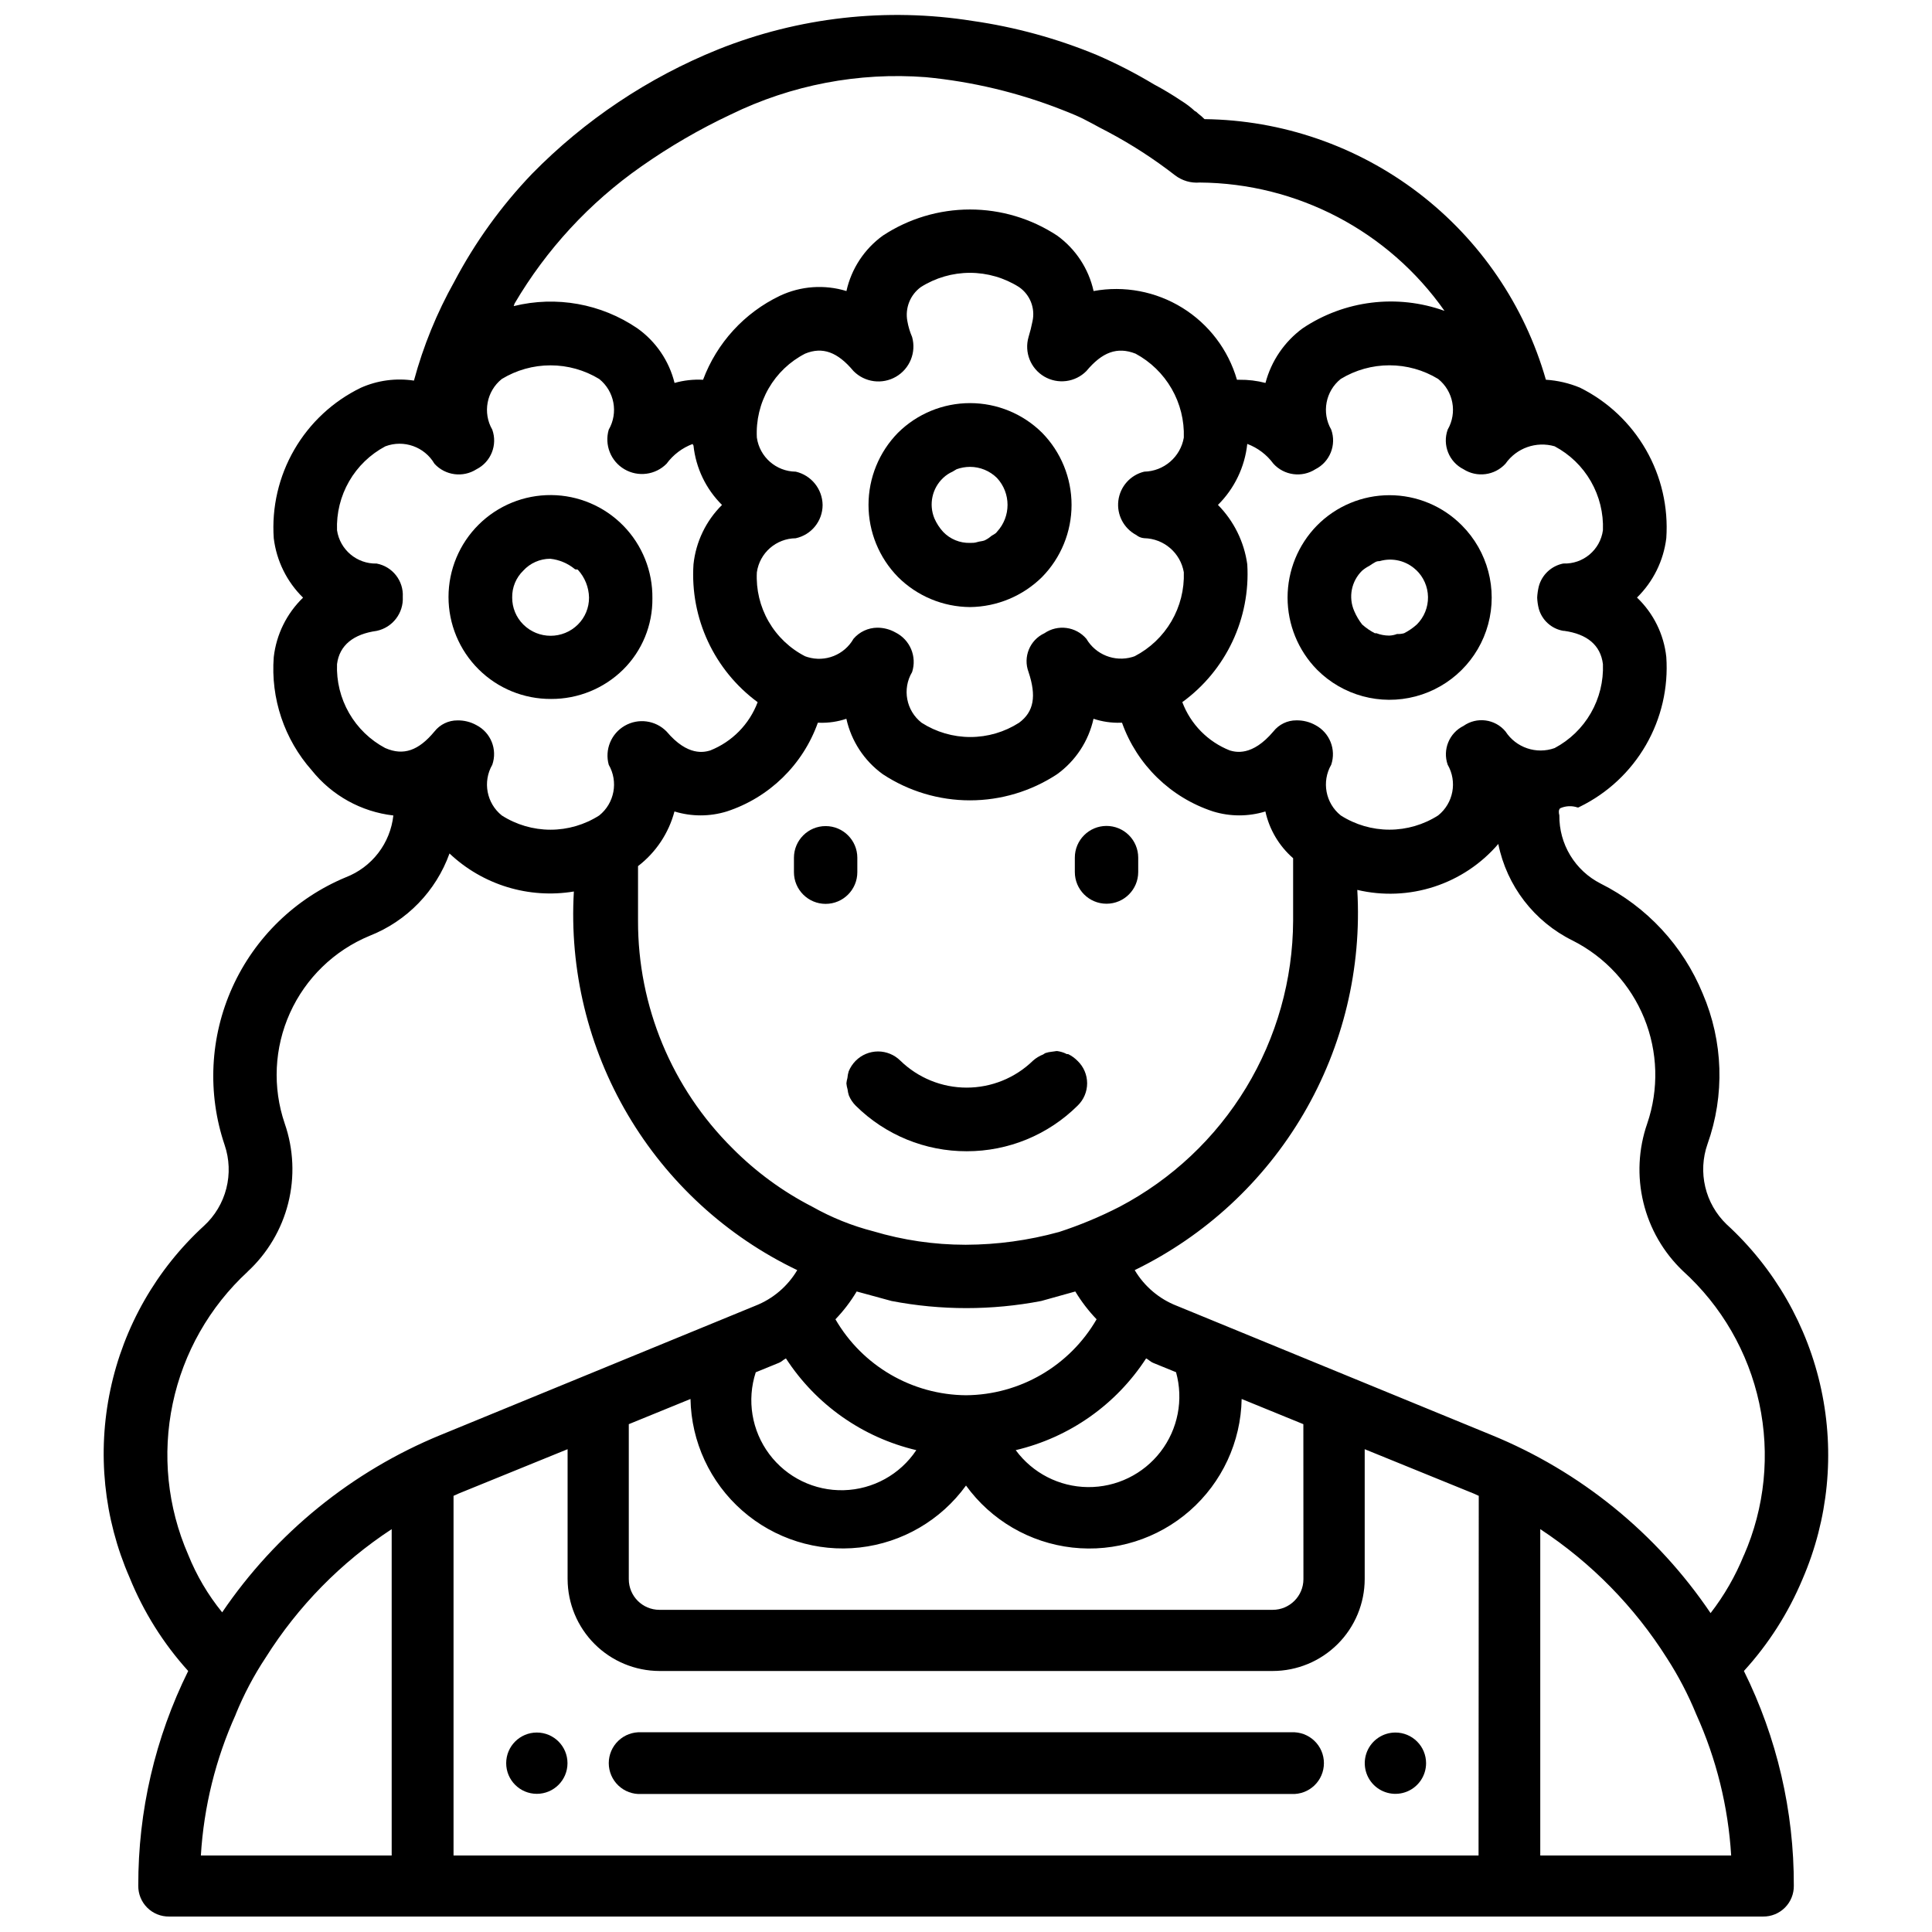<?xml version="1.0" encoding="UTF-8"?>
<!-- Uploaded to: ICON Repo, www.iconrepo.com, Generator: ICON Repo Mixer Tools -->
<svg width="800px" height="800px" version="1.1" viewBox="144 144 512 512" xmlns="http://www.w3.org/2000/svg">
 <defs>
  <clipPath id="a">
   <path d="m171 148.09h458v503.81h-458z"/>
  </clipPath>
 </defs>
 <path d="m486.19 603.07h-172.26c-2.238-0.113-4.43 0.699-6.055 2.246-1.625 1.543-2.547 3.688-2.547 5.934 0 2.242 0.922 4.387 2.547 5.934 1.625 1.543 3.816 2.356 6.055 2.242h172.32c2.242 0.113 4.43-0.699 6.055-2.242 1.629-1.547 2.547-3.691 2.547-5.934 0-2.246-0.918-4.391-2.547-5.934-1.625-1.547-3.812-2.359-6.055-2.246z"/>
 <path d="m513.8 603.14c-3.285 0-6.25 1.977-7.508 5.012-1.254 3.035-0.559 6.531 1.762 8.855 2.324 2.324 5.82 3.019 8.855 1.762 3.035-1.258 5.016-4.223 5.016-7.508 0-2.152-0.855-4.219-2.383-5.742-1.523-1.523-3.59-2.379-5.742-2.379z"/>
 <path d="m294.39 611.26c0 4.488-3.637 8.125-8.125 8.125-4.484 0-8.121-3.637-8.121-8.125 0-4.484 3.637-8.121 8.121-8.121 4.488 0 8.125 3.637 8.125 8.121"/>
 <path d="m427.1 423.36c-0.23 0-0.504 0-0.734-0.188v-0.004c-0.707-0.316-1.457-0.527-2.223-0.629-0.418 0-0.883 0.148-1.324 0.168-0.621 0.055-1.234 0.18-1.824 0.379-0.191 0.105-0.375 0.223-0.547 0.355-0.984 0.387-1.895 0.938-2.688 1.641-4.703 4.582-11.012 7.148-17.582 7.148-6.566 0-12.875-2.566-17.578-7.148-1.574-1.562-3.703-2.438-5.922-2.438-2.234 0.012-4.371 0.91-5.941 2.5-0.781 0.797-1.402 1.734-1.824 2.769-0.176 0.574-0.289 1.164-0.336 1.762-0.133 0.469-0.227 0.945-0.273 1.43 0.051 0.547 0.156 1.09 0.316 1.617 0.059 0.535 0.172 1.062 0.336 1.574 0.422 1.031 1.051 1.965 1.844 2.75 7.824 7.738 18.387 12.07 29.391 12.047 11.008 0.012 21.574-4.332 29.391-12.09 1.609-1.547 2.519-3.688 2.519-5.922 0-2.234-0.91-4.371-2.519-5.918-0.719-0.738-1.559-1.348-2.481-1.805z"/>
 <path d="m290.02 329.23c7.144 0.039 14.016-2.754 19.105-7.766 5.043-4.984 7.844-11.805 7.766-18.895 0.094-7.195-2.684-14.129-7.719-19.266-5.035-5.141-11.91-8.055-19.105-8.105-7.195-0.051-14.113 2.769-19.219 7.836-5.106 5.066-7.981 11.961-7.988 19.156-0.004 7.195 2.859 14.094 7.957 19.168 5.098 5.078 12.012 7.91 19.203 7.871zm-7.348-34.008h0.004c1.832-2 4.422-3.141 7.137-3.148 2.387 0.254 4.648 1.203 6.508 2.731 0.211 0.211 0.629 0 0.84 0.211v-0.004c1.836 2.012 2.883 4.625 2.938 7.348 0.016 2.68-1.043 5.25-2.938 7.137-4.008 3.988-10.48 3.988-14.484 0-1.898-1.887-2.957-4.457-2.941-7.137-0.055-2.684 1.012-5.269 2.941-7.137z"/>
 <path d="m493.02 283.26c-5 5.102-7.801 11.961-7.801 19.102 0 7.144 2.801 14.004 7.801 19.105 6.824 6.859 16.789 9.562 26.145 7.082 9.355-2.481 16.68-9.762 19.211-19.102 2.527-9.344-0.117-19.324-6.941-26.188-5.07-5.137-11.988-8.027-19.207-8.027s-14.137 2.891-19.207 8.027zm26.238 11.754c1.992 1.871 3.137 4.469 3.176 7.199 0.039 2.731-1.031 5.359-2.965 7.285-1.016 0.91-2.144 1.688-3.359 2.312-0.613 0.172-1.254 0.242-1.891 0.207-0.668 0.262-1.379 0.402-2.098 0.422-1.148-0.008-2.285-0.219-3.359-0.629h-0.418c-1.215-0.625-2.344-1.402-3.359-2.312-0.855-1.09-1.559-2.289-2.102-3.566-1.602-3.656-0.762-7.926 2.102-10.707 0.578-0.492 1.211-0.914 1.887-1.258 0.543-0.379 1.105-0.73 1.68-1.051 0.328-0.152 0.691-0.223 1.051-0.211 3.406-0.996 7.082-0.109 9.656 2.332z"/>
 <g clip-path="url(#a)">
  <path d="m596.5 447.21c4.633-12.98 4.18-27.227-1.258-39.887-5.203-12.68-14.824-23.047-27.082-29.18-3.32-1.691-6.102-4.277-8.031-7.469-1.93-3.188-2.93-6.856-2.883-10.582-0.211-0.84-0.211-1.469 0.211-1.891 1.457-0.652 3.106-0.727 4.617-0.211h0.211l0.418-0.211v0.004c7.328-3.594 13.414-9.285 17.492-16.352 4.074-7.066 5.953-15.188 5.391-23.324-0.645-6.004-3.398-11.582-7.766-15.746 4.297-4.215 7.039-9.766 7.766-15.742 0.562-8.168-1.312-16.316-5.387-23.418-4.074-7.098-10.16-12.832-17.496-16.469-2.871-1.191-5.922-1.902-9.027-2.098-5.641-19.715-17.492-37.086-33.789-49.527-16.301-12.441-36.18-19.293-56.684-19.535-0.52-0.535-1.082-1.027-1.68-1.473-0.211-0.211-0.629-0.629-0.84-0.629-1.098-1.023-2.293-1.938-3.57-2.727-2.371-1.594-4.824-3.066-7.348-4.41-4.859-2.922-9.91-5.516-15.113-7.766-10.566-4.375-21.637-7.406-32.957-9.027-22.73-3.609-46.016-0.996-67.387 7.555-18.535 7.481-35.332 18.707-49.328 32.98-8.152 8.516-15.078 18.121-20.574 28.551-4.637 8.27-8.234 17.082-10.707 26.238-4.769-0.723-9.652-0.07-14.062 1.891-7.387 3.586-13.531 9.301-17.648 16.41-4.113 7.106-6.008 15.281-5.441 23.473 0.727 5.977 3.465 11.531 7.766 15.746-4.336 4.188-7.082 9.754-7.766 15.742-0.844 10.957 2.789 21.789 10.074 30.02 5.348 6.684 13.117 10.984 21.621 11.965-0.398 3.621-1.781 7.062-4.004 9.953-2.219 2.887-5.191 5.109-8.59 6.422-13.352 5.551-24.094 15.969-30.055 29.141-5.965 13.172-6.699 28.117-2.062 41.812 1.262 3.715 1.418 7.715 0.449 11.516s-3.019 7.238-5.91 9.895c-12.602 11.535-21.281 26.723-24.816 43.438-3.539 16.715-1.762 34.117 5.086 49.77 3.688 9.102 8.945 17.488 15.535 24.77-8.758 17.684-13.285 37.156-13.227 56.887-0.035 2.184 0.816 4.285 2.359 5.828s3.644 2.394 5.828 2.359h422.36c2.184 0.035 4.285-0.816 5.828-2.359 1.543-1.543 2.394-3.644 2.359-5.828 0.059-19.73-4.469-39.203-13.227-56.887 6.539-7.164 11.793-15.402 15.535-24.352 6.84-15.824 8.574-33.387 4.961-50.242-3.609-16.859-12.391-32.168-25.113-43.801-2.781-2.688-4.734-6.113-5.625-9.875-0.895-3.762-0.691-7.699 0.586-11.348zm-64.656-178.85 0.004-0.004c3.57 2.273 8.262 1.656 11.125-1.469 2.906-4.16 8.133-6.016 13.016-4.617 4.012 2.129 7.344 5.344 9.605 9.281 2.266 3.938 3.375 8.434 3.199 12.969-0.711 5.203-5.25 9.02-10.496 8.816-3.156 0.617-5.684 2.981-6.508 6.09-0.23 0.965-0.371 1.949-0.422 2.938 0.039 0.992 0.18 1.977 0.422 2.941 0.848 3.051 3.383 5.344 6.508 5.875h0.211c6.086 0.84 9.656 3.777 10.285 8.816 0.176 4.539-0.934 9.035-3.199 12.973-2.262 3.938-5.594 7.152-9.605 9.281-4.836 1.723-10.223-0.102-13.016-4.41-2.758-3.316-7.602-3.953-11.125-1.469-3.793 1.883-5.594 6.289-4.199 10.285 2.59 4.488 1.52 10.195-2.519 13.438-3.856 2.465-8.336 3.777-12.91 3.777-4.578 0-9.055-1.312-12.91-3.777-4.039-3.242-5.109-8.949-2.519-13.438 1.359-4.055-0.418-8.496-4.199-10.496-1.539-0.855-3.277-1.289-5.039-1.258-2.371-0.012-4.617 1.074-6.086 2.938-5.668 6.719-10.078 5.457-11.547 5.039-5.816-2.301-10.391-6.949-12.594-12.805 11.602-8.438 18.09-22.211 17.215-36.527-0.824-5.949-3.551-11.469-7.769-15.742 4.371-4.336 7.117-10.043 7.769-16.164 2.769 1.035 5.176 2.859 6.926 5.246 2.856 3.133 7.555 3.754 11.125 1.469 3.844-1.938 5.644-6.438 4.199-10.496-2.59-4.484-1.52-10.191 2.519-13.434 3.891-2.367 8.355-3.617 12.91-3.617 4.555 0 9.02 1.25 12.91 3.617 4.039 3.242 5.109 8.949 2.519 13.434-1.445 4.059 0.352 8.559 4.199 10.496zm3.988 367.36h-271.64v-95.305c0.84-0.418 1.891-0.84 2.938-1.258l27.289-11.105v34.449h0.004c0.023 6.445 2.594 12.621 7.148 17.176 4.559 4.559 10.734 7.129 17.18 7.152h162.52c6.465-0.004 12.668-2.578 17.242-7.152 4.57-4.57 7.144-10.773 7.148-17.242v-34.383l27.289 11.105c1.051 0.418 2.098 0.84 2.938 1.258zm-46.41-73.219c-0.012 4.488-3.656 8.121-8.145 8.121h-162.52c-4.484 0-8.121-3.637-8.121-8.121v-41.082l16.352-6.676c0.207 11.352 5.188 22.094 13.719 29.586 8.535 7.492 19.828 11.043 31.113 9.777 11.285-1.266 21.516-7.227 28.18-16.422 6.664 9.203 16.898 15.168 28.188 16.438 11.293 1.266 22.594-2.285 31.133-9.777 8.539-7.496 13.523-18.242 13.73-29.602l16.352 6.676zm-89.426-48.746c-14.281-0.117-27.438-7.773-34.598-20.129 2.152-2.234 4.039-4.707 5.629-7.371l9.238 2.519h-0.004c13.105 2.519 26.57 2.519 39.676 0l9.027-2.519c1.602 2.66 3.496 5.129 5.644 7.371-7.16 12.363-20.328 20.02-34.613 20.129zm-49.543-8.605c0.691-0.273 1.156-0.84 1.828-1.156 7.953 12.254 20.332 20.961 34.551 24.309-4.301 6.453-11.473 10.41-19.223 10.617-7.754 0.203-15.121-3.367-19.758-9.582-4.641-6.215-5.973-14.297-3.57-21.668zm105.21 2.5v-0.004c2.023 7.277 0.508 15.078-4.09 21.066-4.602 5.988-11.75 9.465-19.301 9.383-7.551-0.082-14.625-3.707-19.098-9.793 14.223-3.348 26.602-12.055 34.555-24.309 0.672 0.316 1.133 0.883 1.805 1.156zm-31.109-37.137c-8 2.199-16.262 3.332-24.559 3.359h-0.211c-8.246-0.008-16.449-1.211-24.352-3.57-5.648-1.453-11.082-3.641-16.164-6.508-7.844-4.023-15-9.27-21.203-15.535-16.039-15.938-25.035-37.633-24.98-60.246v-14.484c4.731-3.629 8.125-8.723 9.656-14.484 4.516 1.387 9.344 1.387 13.855 0 11.254-3.676 20.168-12.359 24.141-23.512h0.422c2.422 0.078 4.84-0.277 7.137-1.051 1.309 5.918 4.746 11.148 9.656 14.695 6.856 4.516 14.883 6.922 23.09 6.922 8.211 0 16.238-2.406 23.094-6.922 4.91-3.547 8.348-8.777 9.656-14.695 2.301 0.762 4.715 1.117 7.137 1.051h0.418c3.973 11.152 12.891 19.836 24.141 23.512 4.516 1.387 9.344 1.387 13.855 0 1.055 4.812 3.633 9.152 7.348 12.387v16.582c-0.066 15.613-4.383 30.914-12.48 44.266-8.098 13.348-19.676 24.242-33.492 31.516-5.191 2.668-10.59 4.914-16.141 6.719zm-69.695-201.52h0.004c-5.191-0.055-9.562-3.891-10.289-9.027-0.238-4.551 0.84-9.07 3.113-13.02 2.273-3.949 5.637-7.156 9.691-9.234 4.617-1.891 8.605-0.418 12.805 4.617l0.004 0.004c2.973 3.008 7.602 3.625 11.262 1.5 3.656-2.125 5.414-6.453 4.269-10.527-0.582-1.344-1.004-2.754-1.258-4.199-0.652-3.445 0.738-6.957 3.566-9.027 3.894-2.465 8.406-3.777 13.016-3.777s9.125 1.312 13.016 3.777c2.91 2.008 4.32 5.574 3.57 9.027-0.277 1.418-0.625 2.82-1.051 4.199-1.176 4.031 0.531 8.344 4.148 10.477 3.617 2.129 8.223 1.535 11.176-1.449 4.199-5.039 8.188-6.508 13.016-4.617v-0.004c3.996 2.148 7.312 5.371 9.574 9.301 2.266 3.934 3.383 8.418 3.231 12.953-0.883 5.133-5.285 8.922-10.496 9.027-3.656 0.883-6.383 3.938-6.852 7.672-0.465 3.731 1.426 7.363 4.754 9.121 0.594 0.488 1.328 0.781 2.098 0.84 5.211 0.105 9.613 3.891 10.496 9.027 0.156 4.559-0.984 9.07-3.289 13.008s-5.676 7.141-9.727 9.242l-0.629 0.211c-4.688 1.375-9.707-0.617-12.176-4.828-2.789-3.262-7.586-3.894-11.125-1.469-3.875 1.801-5.707 6.285-4.199 10.285 2.098 6.297 1.469 10.496-2.519 13.434-3.852 2.469-8.332 3.781-12.91 3.781-4.574 0-9.055-1.312-12.91-3.781-4.106-3.203-5.188-8.961-2.519-13.434 1.328-4.109-0.547-8.566-4.406-10.496-1.473-0.832-3.137-1.266-4.828-1.262-2.426 0.027-4.723 1.098-6.297 2.941-2.43 4.262-7.484 6.277-12.176 4.848l-0.629-0.211h-0.004c-4.055-2.074-7.418-5.281-9.691-9.23-2.273-3.949-3.352-8.469-3.113-13.02 0.727-5.137 5.098-8.973 10.289-9.027 4.156-0.891 7.133-4.562 7.137-8.816-0.055-4.231-2.992-7.879-7.117-8.836zm-74.52-44.504c8.453-14.395 19.906-26.797 33.586-36.359 7.5-5.273 15.445-9.891 23.742-13.793 16.035-7.832 33.871-11.246 51.664-9.887 12.309 1.176 24.398 4.059 35.918 8.566 1.258 0.484 2.5 0.988 3.738 1.512 2.938 1.258 5.668 2.938 8.605 4.41l-0.004-0.004c6.269 3.328 12.242 7.191 17.844 11.547 1.863 1.41 4.18 2.086 6.508 1.891 25.848 0.191 50.008 12.859 64.867 34.008-12.547-4.516-26.496-2.805-37.578 4.617-4.848 3.555-8.332 8.668-9.863 14.484-2.262-0.59-4.594-0.871-6.93-0.84h-0.629c-2.293-7.93-7.453-14.727-14.473-19.07-7.019-4.344-15.402-5.926-23.523-4.441-1.309-5.918-4.746-11.145-9.656-14.695-6.856-4.512-14.883-6.918-23.09-6.918-8.211 0-16.238 2.406-23.094 6.918-4.91 3.551-8.348 8.777-9.656 14.695-5.828-1.789-12.117-1.34-17.633 1.258-9.414 4.504-16.711 12.48-20.363 22.254-2.547-0.137-5.102 0.145-7.555 0.84-1.449-5.856-4.949-10.992-9.867-14.484-9.586-6.523-21.492-8.66-32.746-5.879 0-0.211 0.188-0.418 0.188-0.629zm-34.219 117.77c-4.012-2.129-7.344-5.344-9.605-9.281-2.266-3.938-3.375-8.434-3.199-12.973 0.629-5.039 4.41-7.977 10.496-8.816 4.223-0.883 7.164-4.719 6.93-9.023 0.23-4.262-2.734-8.035-6.93-8.82-5.223 0.133-9.723-3.648-10.496-8.816-0.176-4.535 0.934-9.031 3.199-12.969 2.262-3.938 5.594-7.152 9.605-9.281 4.887-1.84 10.383 0.113 13.016 4.617 2.863 3.125 7.555 3.742 11.125 1.469 3.848-1.938 5.644-6.438 4.199-10.496-2.59-4.484-1.52-10.191 2.519-13.434 3.891-2.367 8.355-3.617 12.91-3.617 4.555 0 9.02 1.25 12.91 3.617 4.039 3.242 5.109 8.949 2.519 13.434-1.176 4.031 0.531 8.348 4.148 10.477 3.617 2.133 8.223 1.535 11.176-1.449 1.75-2.387 4.156-4.211 6.926-5.246 0.023 0.16 0.098 0.305 0.211 0.418 0.629 5.965 3.297 11.527 7.559 15.746-4.262 4.219-6.93 9.781-7.559 15.742-0.926 14.277 5.484 28.043 17.004 36.527-2.203 5.856-6.777 10.504-12.594 12.805-1.469 0.418-5.879 1.68-11.547-5.039-2.914-2.969-7.469-3.598-11.074-1.52-3.606 2.074-5.356 6.324-4.25 10.336 2.59 4.488 1.52 10.195-2.519 13.438-3.856 2.465-8.332 3.777-12.91 3.777-4.574 0-9.055-1.312-12.91-3.777-4.039-3.242-5.109-8.949-2.519-13.438 1.406-4.055-0.383-8.527-4.199-10.496-1.535-0.855-3.273-1.289-5.035-1.258-2.375-0.012-4.621 1.074-6.09 2.938-4.176 5.039-8.188 6.508-12.992 4.41zm-36.527 138.76h0.004c5.281-4.875 9.031-11.188 10.781-18.156 1.754-6.973 1.434-14.305-0.918-21.102-3.281-9.594-2.785-20.078 1.387-29.316 4.176-9.242 11.711-16.551 21.078-20.434 9.879-3.883 17.605-11.84 21.199-21.832 8.809 8.328 21 12.059 32.957 10.078-1.211 20.711 3.769 41.32 14.312 59.188 10.543 17.871 26.168 32.199 44.887 41.152-2.551 4.301-6.469 7.629-11.125 9.449l-83.34 34.219v-0.004c-23.512 9.641-43.664 25.996-57.938 47.023-3.766-4.621-6.809-9.789-9.027-15.324-5.481-12.582-6.91-26.559-4.082-39.988 2.824-13.43 9.762-25.648 19.848-34.953zm-3.148 117.34h0.004c2.152-5.289 4.824-10.352 7.977-15.113 8.559-13.598 19.941-25.195 33.375-34.008v86.488h-50.57c0.781-12.914 3.91-25.578 9.238-37.367zm345.74 37.367v-86.488h0.004c13.504 8.883 24.957 20.551 33.586 34.219 3.043 4.719 5.644 9.707 7.769 14.902 5.324 11.789 8.453 24.453 9.234 37.367zm53.949-79.559h0.004c-2.227 5.484-5.191 10.641-8.816 15.324-14.281-21.152-34.52-37.59-58.148-47.234l-83.34-34.219v0.004c-4.656-1.82-8.574-5.148-11.125-9.449 18.684-9.094 34.258-23.516 44.754-41.445 10.5-17.934 15.449-38.574 14.234-59.316 6.746 1.594 13.801 1.301 20.391-0.848 6.59-2.148 12.465-6.066 16.977-11.328 2.246 11.137 9.535 20.598 19.73 25.613 8.586 4.344 15.309 11.641 18.938 20.555 3.625 8.91 3.91 18.832 0.797 27.934-2.336 6.731-2.688 13.988-1.012 20.91 1.672 6.926 5.305 13.219 10.457 18.137 10.258 9.277 17.344 21.547 20.246 35.07 2.906 13.523 1.484 27.617-4.062 40.293z"/>
 </g>
 <path d="m401.07 304.88c7.16-0.078 14.012-2.938 19.102-7.977 5-5.102 7.801-11.961 7.801-19.102 0-7.144-2.801-14.004-7.801-19.105-5.078-5.039-11.945-7.867-19.102-7.867s-14.023 2.828-19.105 7.867c-5 5.102-7.801 11.961-7.801 19.105 0 7.141 2.801 14 7.801 19.102 5.074 5.066 11.938 7.93 19.105 7.977zm-7.137-34.219v0.004c0.734-0.703 1.586-1.27 2.516-1.68 0.418-0.211 0.629-0.418 1.051-0.629v-0.004c1.145-0.41 2.352-0.625 3.57-0.629 2.672 0.004 5.234 1.062 7.137 2.941 3.734 4.023 3.734 10.246 0 14.273-0.418 0.629-1.258 0.84-1.68 1.258-0.512 0.426-1.074 0.777-1.68 1.051-0.629 0.211-1.258 0.211-1.891 0.418-0.629 0.211-1.258 0.211-1.891 0.211h0.004c-2.688 0.074-5.281-0.992-7.137-2.938-0.961-1.055-1.742-2.262-2.312-3.57-1.516-3.703-0.598-7.957 2.312-10.703z"/>
 <path d="m371.2 375.14v-3.82c0-4.637-3.762-8.398-8.398-8.398s-8.398 3.762-8.398 8.398v3.82c0 4.637 3.762 8.395 8.398 8.395s8.398-3.758 8.398-8.395z"/>
 <path d="m437.24 362.88c-4.637 0-8.398 3.762-8.398 8.398v3.82c0 4.637 3.762 8.398 8.398 8.398s8.398-3.762 8.398-8.398v-3.82c0-2.227-0.887-4.363-2.461-5.938s-3.711-2.461-5.938-2.461z"/>
</svg>